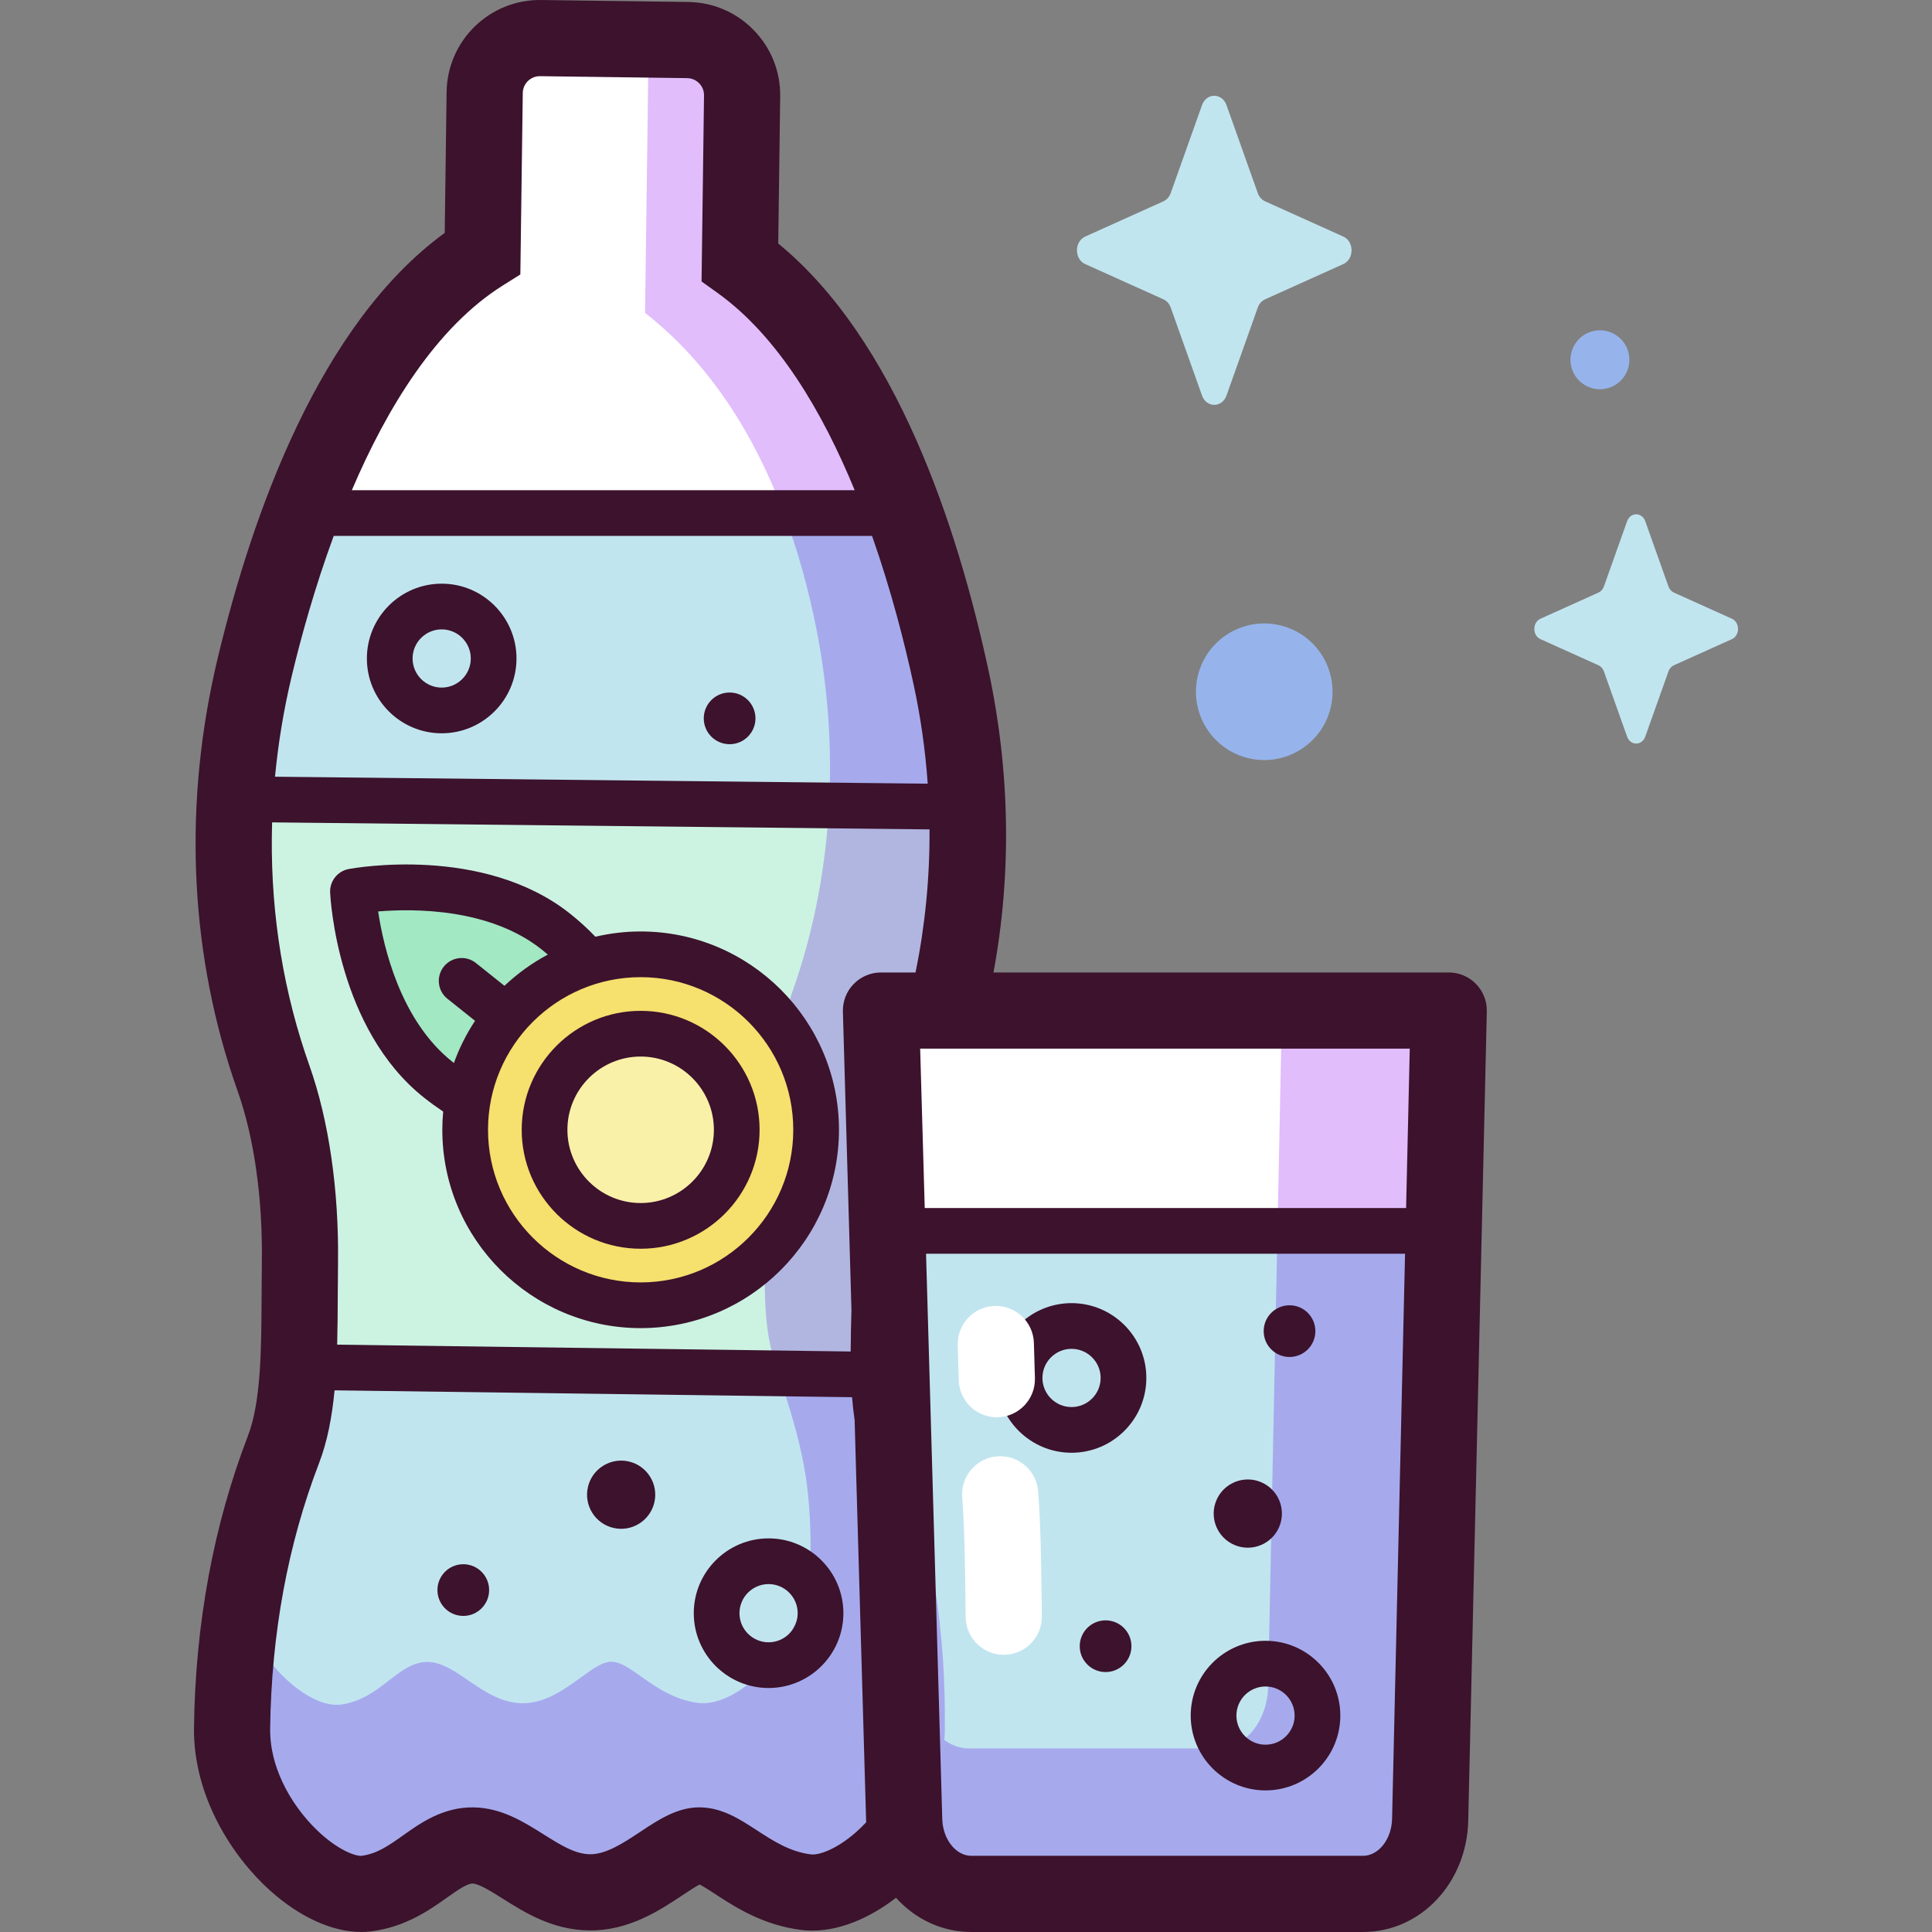 <svg id="Capa_1" enable-background="new 0 0 512 512" height="512" viewBox="0 0 512 512" width="512" xmlns="http://www.w3.org/2000/svg"><rect x="0" y="0" width="512" height="512" fill="#808080" stroke="none"/><g><g><path d="m250.71 267.807c7.299-28.719 7.604-59.289 1.284-88.478-7.576-34.992-23.786-86.822-55.914-109.875l.781-58.646-68.22-.908-.762 57.208c-33.958 21.326-51.845 74.086-60.361 109.622-8.348 34.833-7.421 71.827 3.771 105.541.391 1.177.793 2.349 1.206 3.517 4.575 12.918 7.239 29.999 6.99 48.701s.552 36.874-4.366 49.666c-8.888 23.119-13.28 48.341-13.618 73.754-.319 23.983 22.593 45.56 35.599 43.907 13.006-1.652 18.52-12.881 28.244-12.751s18.078 12.253 30.867 12.423 22.434-12.521 29.167-12.431c6.732.09 14.308 10.633 28.252 12.388 7.929.998 18.617-5.274 26.425-15.275 1.794 9.033 8.904 15.736 17.365 15.736h103.785c9.654 0 17.55-8.721 17.801-19.662l4.922-214.438h-133.218z" fill="#fff"/><path d="m236.535 324.798c.096-1.202.209-2.39.329-3.571h-.192v-54.875h14.402c6.944-28.295 7.133-58.326.92-87.022-2.869-13.252-6.98-28.919-12.721-44.523h-158.934c-5.635 14.694-9.815 29.382-12.821 41.924-8.348 34.833-7.421 71.827 3.772 105.541.391 1.177.793 2.349 1.206 3.517 4.575 12.918 7.239 29.999 6.99 48.701s.552 36.874-4.366 49.666c-8.888 23.119-13.28 48.341-13.618 73.754-.319 23.983 22.593 45.56 35.599 43.907 13.006-1.652 18.52-12.881 28.244-12.751s18.078 12.253 30.867 12.423 22.434-12.521 29.167-12.431c6.732.09 14.308 10.633 28.252 12.388 7.929.998 18.617-5.274 26.425-15.275 1.794 9.033 8.904 15.736 17.365 15.736h103.785c9.654 0 17.55-8.721 17.801-19.662l3.614-157.447z" fill="#c1e5ef"/><path d="m251.994 179.33c-2.858-13.203-6.949-28.803-12.656-44.35l-31.716.746c3.854 10.192 6.703 20.712 8.746 31.042 3.056 15.448 4.181 31.336 3.313 47.051l36.64-.39c-.451-11.448-1.897-22.876-4.327-34.099z" fill="#a6aaed"/><path d="m235.625 365.253-28.795.339c5.599 17.385 8.241 27.138 7.966 47.729-.282 21.181-18.545 39.497-29.854 37.961s-17.443-10.84-22.903-10.913-13.296 11.145-23.668 11.006c-10.373-.138-17.137-10.837-25.024-10.942s-12.37 9.816-22.921 11.289c-8.156 1.137-21.092-9.98-26.417-24.868-1.535 10.233-2.369 20.628-2.508 31.058-.32 23.983 22.593 45.56 35.599 43.908 13.006-1.653 18.521-12.882 28.244-12.752 9.724.13 18.078 12.253 30.867 12.423 12.789.171 22.435-12.521 29.167-12.431s14.307 10.633 28.252 12.388c13.944 1.755 36.437-18.961 36.756-42.944.339-25.413-3.38-50.743-11.649-74.09-2.037-5.756-2.852-12.17-3.112-19.161z" fill="#a6aaed"/><path d="m196.08 69.455.781-58.647-27.599-.368v4.888l2.585.034-.9 67.562c17.331 13.531 29.002 32.51 36.674 52.8l31.716-.746c-9.42-25.656-23.251-51.169-43.257-65.523z" fill="#e1bdfc"/><path d="m236.124 261.945h15.477c3.356-12.819 4.667-26.49.609-47.796l-187.086-1.913c-6.587 64.205 13.164 65.167 19.743 149.832l148.061 1.973c-.09-18.912 1.203-33.835 3.197-46.175v-55.921z" fill="#ccf3e2"/><path d="m236.124 331.586v-69.641h15.968c3.478-15.86 4.871-32.207 4.228-48.516l-36.64.39c-.867 15.684-3.721 31.195-8.628 45.92-.343 1.03-.696 2.056-1.057 3.078-4.001 11.302-6.717 39.128-6.937 55.645s-1.508 30.84 2.191 42.244c.552 1.702 1.077 3.322 1.581 4.887l28.795-.339c-.323-8.704.217-18.306.355-28.677.023-1.68.076-3.34.144-4.991z" fill="#b1b6e1"/><path d="m165.045 294.314c-5.315 7.679-27.816 8.543-48.901-8.164-21.085-16.706-22.607-49.899-22.607-49.899s32.662-6.107 53.746 10.6c21.085 16.705 23.077 39.783 17.762 47.463z" fill="#a1e8c3"/><ellipse cx="169.778" cy="299.406" fill="#f6e06e" rx="46.503" ry="46.503" transform="matrix(.23 -.973 .973 .23 -160.625 395.853)"/><circle cx="169.778" cy="299.406" fill="#faf1a9" r="24.596"/><path d="m378.742 267.807h-39.009l-1.203 58.845 38.972-.672z" fill="#e1bdfc"/><path d="m338.53 326.652-2.459 120.28c-.187 9.139-6.062 16.424-13.246 16.424h-65.975c-6.377 0-11.725-5.744-12.972-13.438l.865 32.459c.29 10.888 7.604 19.531 16.526 19.531h96.372c8.965 0 16.296-8.722 16.53-19.662l3.331-156.265z" fill="#a6aaed"/><path d="m325.033 27.854 8.291 23.313c.355.998 1.058 1.789 1.945 2.189l20.712 9.332c2.926 1.318 2.926 5.981 0 7.299l-20.712 9.332c-.887.399-1.59 1.19-1.945 2.188l-8.291 23.313c-1.171 3.294-5.314 3.294-6.485 0l-8.291-23.313c-.355-.998-1.058-1.789-1.945-2.188l-20.712-9.332c-2.926-1.318-2.926-5.981 0-7.299l20.712-9.332c.887-.4 1.59-1.191 1.945-2.189l8.291-23.313c1.172-3.294 5.314-3.294 6.485 0z" fill="#c1e5ef"/><ellipse cx="335.002" cy="183.193" fill="#96b4eb" rx="18.104" ry="18.104" transform="matrix(.23 -.973 .973 .23 79.742 467.144)"/><ellipse cx="424.08" cy="95.473" fill="#96b4eb" rx="7.809" ry="7.809" transform="matrix(.973 -.23 .23 .973 -10.591 99.988)"/><path d="m436.01 138.129 6.15 17.293c.263.74.785 1.327 1.442 1.623l15.364 6.922c2.171.978 2.171 4.436 0 5.414l-15.364 6.922c-.658.296-1.179.883-1.442 1.624l-6.15 17.293c-.869 2.443-3.941 2.443-4.81 0l-6.15-17.293c-.263-.74-.785-1.327-1.442-1.624l-15.364-6.922c-2.171-.978-2.171-4.436 0-5.414l15.364-6.922c.658-.296 1.179-.883 1.442-1.623l6.15-17.293c.868-2.443 3.941-2.443 4.81 0z" fill="#c1e5ef"/></g><g><g fill="#3c122c"><path d="m117.051 194.33c-10.931 0-19.825-8.894-19.825-19.825s8.894-19.825 19.825-19.825 19.825 8.894 19.825 19.825-8.894 19.825-19.825 19.825zm0-27.538c-4.253 0-7.713 3.46-7.713 7.713s3.46 7.713 7.713 7.713 7.713-3.46 7.713-7.713-3.46-7.713-7.713-7.713z"/><path d="m203.682 447.338c-10.931 0-19.825-8.894-19.825-19.825s8.894-19.825 19.825-19.825 19.825 8.893 19.825 19.825-8.894 19.825-19.825 19.825zm0-27.538c-4.253 0-7.713 3.46-7.713 7.713s3.46 7.713 7.713 7.713 7.713-3.46 7.713-7.713-3.46-7.713-7.713-7.713z"/><ellipse cx="164.668" cy="395.974" rx="9.037" ry="9.037" transform="matrix(.23 -.973 .973 .23 -258.546 465.261)"/><path d="m129.624 421.386c0 3.783-3.067 6.85-6.85 6.85s-6.85-3.067-6.85-6.85 3.067-6.85 6.85-6.85 6.85 3.066 6.85 6.85z"/><circle cx="193.356" cy="190.374" r="6.85"/><path d="m169.778 246.847c-4.126 0-8.137.493-11.991 1.397-2.031-2.122-4.269-4.18-6.742-6.14-22.982-18.21-57.176-12.074-58.62-11.806-2.969.555-5.075 3.213-4.937 6.23.067 1.468 1.914 36.158 24.896 54.368 1.656 1.312 3.35 2.535 5.066 3.684-.146 1.59-.231 3.198-.231 4.826 0 28.981 23.578 52.559 52.559 52.559s52.559-23.578 52.559-52.559-23.578-52.559-52.559-52.559zm-49.873 34.557c-13.757-10.901-18.27-30.341-19.694-39.864 9.599-.793 29.555-.842 43.312 10.058.575.455 1.123.916 1.663 1.377-4.206 2.236-8.068 5.03-11.499 8.277l-7.562-6.04c-2.614-2.089-6.424-1.661-8.511.952-2.088 2.613-1.661 6.424.952 8.511l7.328 5.854c-2.286 3.463-4.176 7.208-5.6 11.175-.129-.101-.259-.197-.389-.3zm49.873 58.449c-22.303 0-40.447-18.144-40.447-40.447s18.144-40.447 40.447-40.447 40.447 18.145 40.447 40.447c0 22.303-18.144 40.447-40.447 40.447z"/><path d="m169.778 330.928c-17.382 0-31.522-14.141-31.522-31.522 0-17.382 14.141-31.523 31.522-31.523 17.382 0 31.522 14.141 31.522 31.523s-14.14 31.522-31.522 31.522zm0-50.933c-10.703 0-19.41 8.708-19.41 19.411s8.707 19.41 19.41 19.41 19.411-8.707 19.411-19.41-8.708-19.411-19.411-19.411z"/><path d="m391.147 260.753c-1.898-1.943-4.5-3.039-7.218-3.039h-120.65c4.865-26.16 4.428-53.509-1.421-80.52-8.167-37.725-24.382-87.08-55.619-112.658l.519-38.976c.088-6.601-2.399-12.84-7.004-17.569s-10.775-7.382-17.375-7.469l-38.987-.52c-13.66-.183-24.856 10.756-25.038 24.38l-.498 37.334c-33.054 24.103-50.911 74.096-60.154 112.662-9.014 37.614-7.628 76.022 4.008 111.074.412 1.24.835 2.475 1.271 3.706 4.359 12.306 6.636 28.358 6.412 45.197-.039 2.916-.053 5.818-.066 8.689-.069 14.604-.133 28.397-3.629 37.489-9.115 23.709-13.923 49.697-14.29 77.242-.245 18.387 10.307 34.438 20.264 43.328 7.865 7.022 16.475 10.891 24.05 10.891.898 0 1.783-.055 2.649-.165 9.137-1.161 15.511-5.691 20.166-8.999 2.673-1.899 5.234-3.665 6.672-3.673 1.692.023 5.067 2.146 8.044 4.019 5.86 3.687 13.154 8.276 22.823 8.404 10.531.161 18.796-5.348 24.831-9.356 1.441-.958 3.303-2.194 4.491-2.819 1.098.563 2.82 1.685 4.155 2.554 5.324 3.468 12.615 8.216 22.816 9.5 7.781.977 16.783-2.118 25.084-8.524 5.058 5.608 12.118 9.064 19.965 9.064h103.785c15.26 0 27.511-12.968 27.891-29.523l4.922-214.438c.066-2.715-.97-5.342-2.869-7.285zm-257.9-185.097 4.651-2.922.641-48.083c.033-2.475 2.056-4.465 4.523-4.465h.061l38.987.52c1.631.022 2.693.866 3.182 1.368.488.502 1.304 1.586 1.282 3.217l-.656 49.295 4.278 3.07c16.003 11.482 27.795 31.542 36.305 52.254h-133.26c9.343-21.892 22.368-43.178 40.006-54.254zm-55.914 103.427c2.481-10.354 6.109-23.482 11.103-37.061h142.668c5.097 14.497 8.669 28.558 11.025 39.444 1.872 8.647 3.102 17.423 3.725 26.216l-172.974-1.847c.849-8.916 2.321-17.855 4.453-26.752zm149.405 306.566c-5.017 4.367-9.654 6.06-11.846 5.783-5.595-.704-10.03-3.593-14.32-6.387-4.531-2.951-9.215-6.002-15.058-6.079-5.906-.071-10.943 3.236-15.772 6.443-4.475 2.972-9.125 6.038-13.395 5.988-3.993-.053-7.863-2.487-12.343-5.306-5.229-3.29-11.157-7.019-18.524-7.117-8.029-.103-13.925 4.057-18.635 7.403-3.704 2.632-6.902 4.905-11.017 5.427-1.221.17-5.435-1.05-10.71-5.759-6.639-5.928-13.678-16.397-13.524-28.001.335-25.152 4.691-48.793 12.947-70.267 2.249-5.849 3.457-12.366 4.123-19.323l137.146 1.827c.158 2.054.382 4.075.673 6.065l3.051 106.319c.003.086.01.17.013.255-.932.994-1.875 1.916-2.809 2.729zm6.728-227.935c-2.727 0-5.338 1.104-7.239 3.06-1.9 1.956-2.928 4.597-2.851 7.323l2.269 79.069c-.1 3.723-.194 7.396-.209 10.998l-136.083-1.814c.116-4.309.14-8.724.161-13.211.013-2.814.027-5.658.065-8.515.255-19.166-2.433-37.706-7.568-52.205-.391-1.105-.772-2.214-1.141-3.327-6.47-19.489-9.393-40.17-8.757-61.153l174.221 1.86c.078 12.832-1.177 25.583-3.71 37.916h-9.158zm135.45 224.299c-.124 5.404-3.583 9.8-7.711 9.8h-103.785c-4.096 0-7.554-4.363-7.708-9.727l-4.3-149.83h126.941zm3.716-161.868h-127.567l-1.212-42.245h129.749z"/><path d="m283.967 384.994c-10.931 0-19.825-8.894-19.825-19.825s8.894-19.825 19.825-19.825c10.932 0 19.826 8.893 19.826 19.825-.001 10.931-8.894 19.825-19.826 19.825zm0-27.538c-4.253 0-7.713 3.46-7.713 7.713s3.46 7.713 7.713 7.713 7.714-3.46 7.714-7.713c-.001-4.253-3.461-7.713-7.714-7.713z"/><path d="m335.376 474.475c-10.932 0-19.826-8.893-19.826-19.825s8.894-19.826 19.826-19.826c10.931 0 19.824 8.894 19.824 19.826.001 10.932-8.893 19.825-19.824 19.825zm0-27.539c-4.253 0-7.714 3.46-7.714 7.714 0 4.253 3.461 7.713 7.714 7.713s7.713-3.46 7.713-7.713-3.459-7.714-7.713-7.714z"/><ellipse cx="330.514" cy="401.172" rx="9.037" ry="9.037" transform="matrix(.924 -.383 .383 .924 -128.363 157.019)"/><path d="m299.841 436.261c0 3.783-3.067 6.85-6.85 6.85s-6.85-3.067-6.85-6.85 3.067-6.85 6.85-6.85c3.784 0 6.85 3.067 6.85 6.85z"/><path d="m348.587 352.763c0 3.783-3.067 6.85-6.85 6.85s-6.85-3.067-6.85-6.85 3.067-6.85 6.85-6.85c3.784 0 6.85 3.067 6.85 6.85z"/></g><path d="m266.006 438.537c-5.507 0-10.01-4.424-10.089-9.949-.026-1.803-.047-3.576-.069-5.329-.109-9.005-.213-17.511-.852-26.534-.392-5.56 3.797-10.387 9.357-10.78 5.558-.395 10.386 3.795 10.78 9.356.679 9.611.786 18.403.9 27.711.021 1.739.042 3.498.068 5.287.08 5.573-4.374 10.156-9.948 10.236-.048.002-.098.002-.147.002z" fill="#fff"/><path d="m264.17 375.583c-5.438 0-9.923-4.327-10.083-9.798l-.271-9.31c-.163-5.572 4.223-10.221 9.794-10.383 5.556-.168 10.22 4.221 10.384 9.794l.271 9.31c.163 5.572-4.223 10.221-9.794 10.383-.101.003-.201.004-.301.004z" fill="#fff"/></g></g></svg>